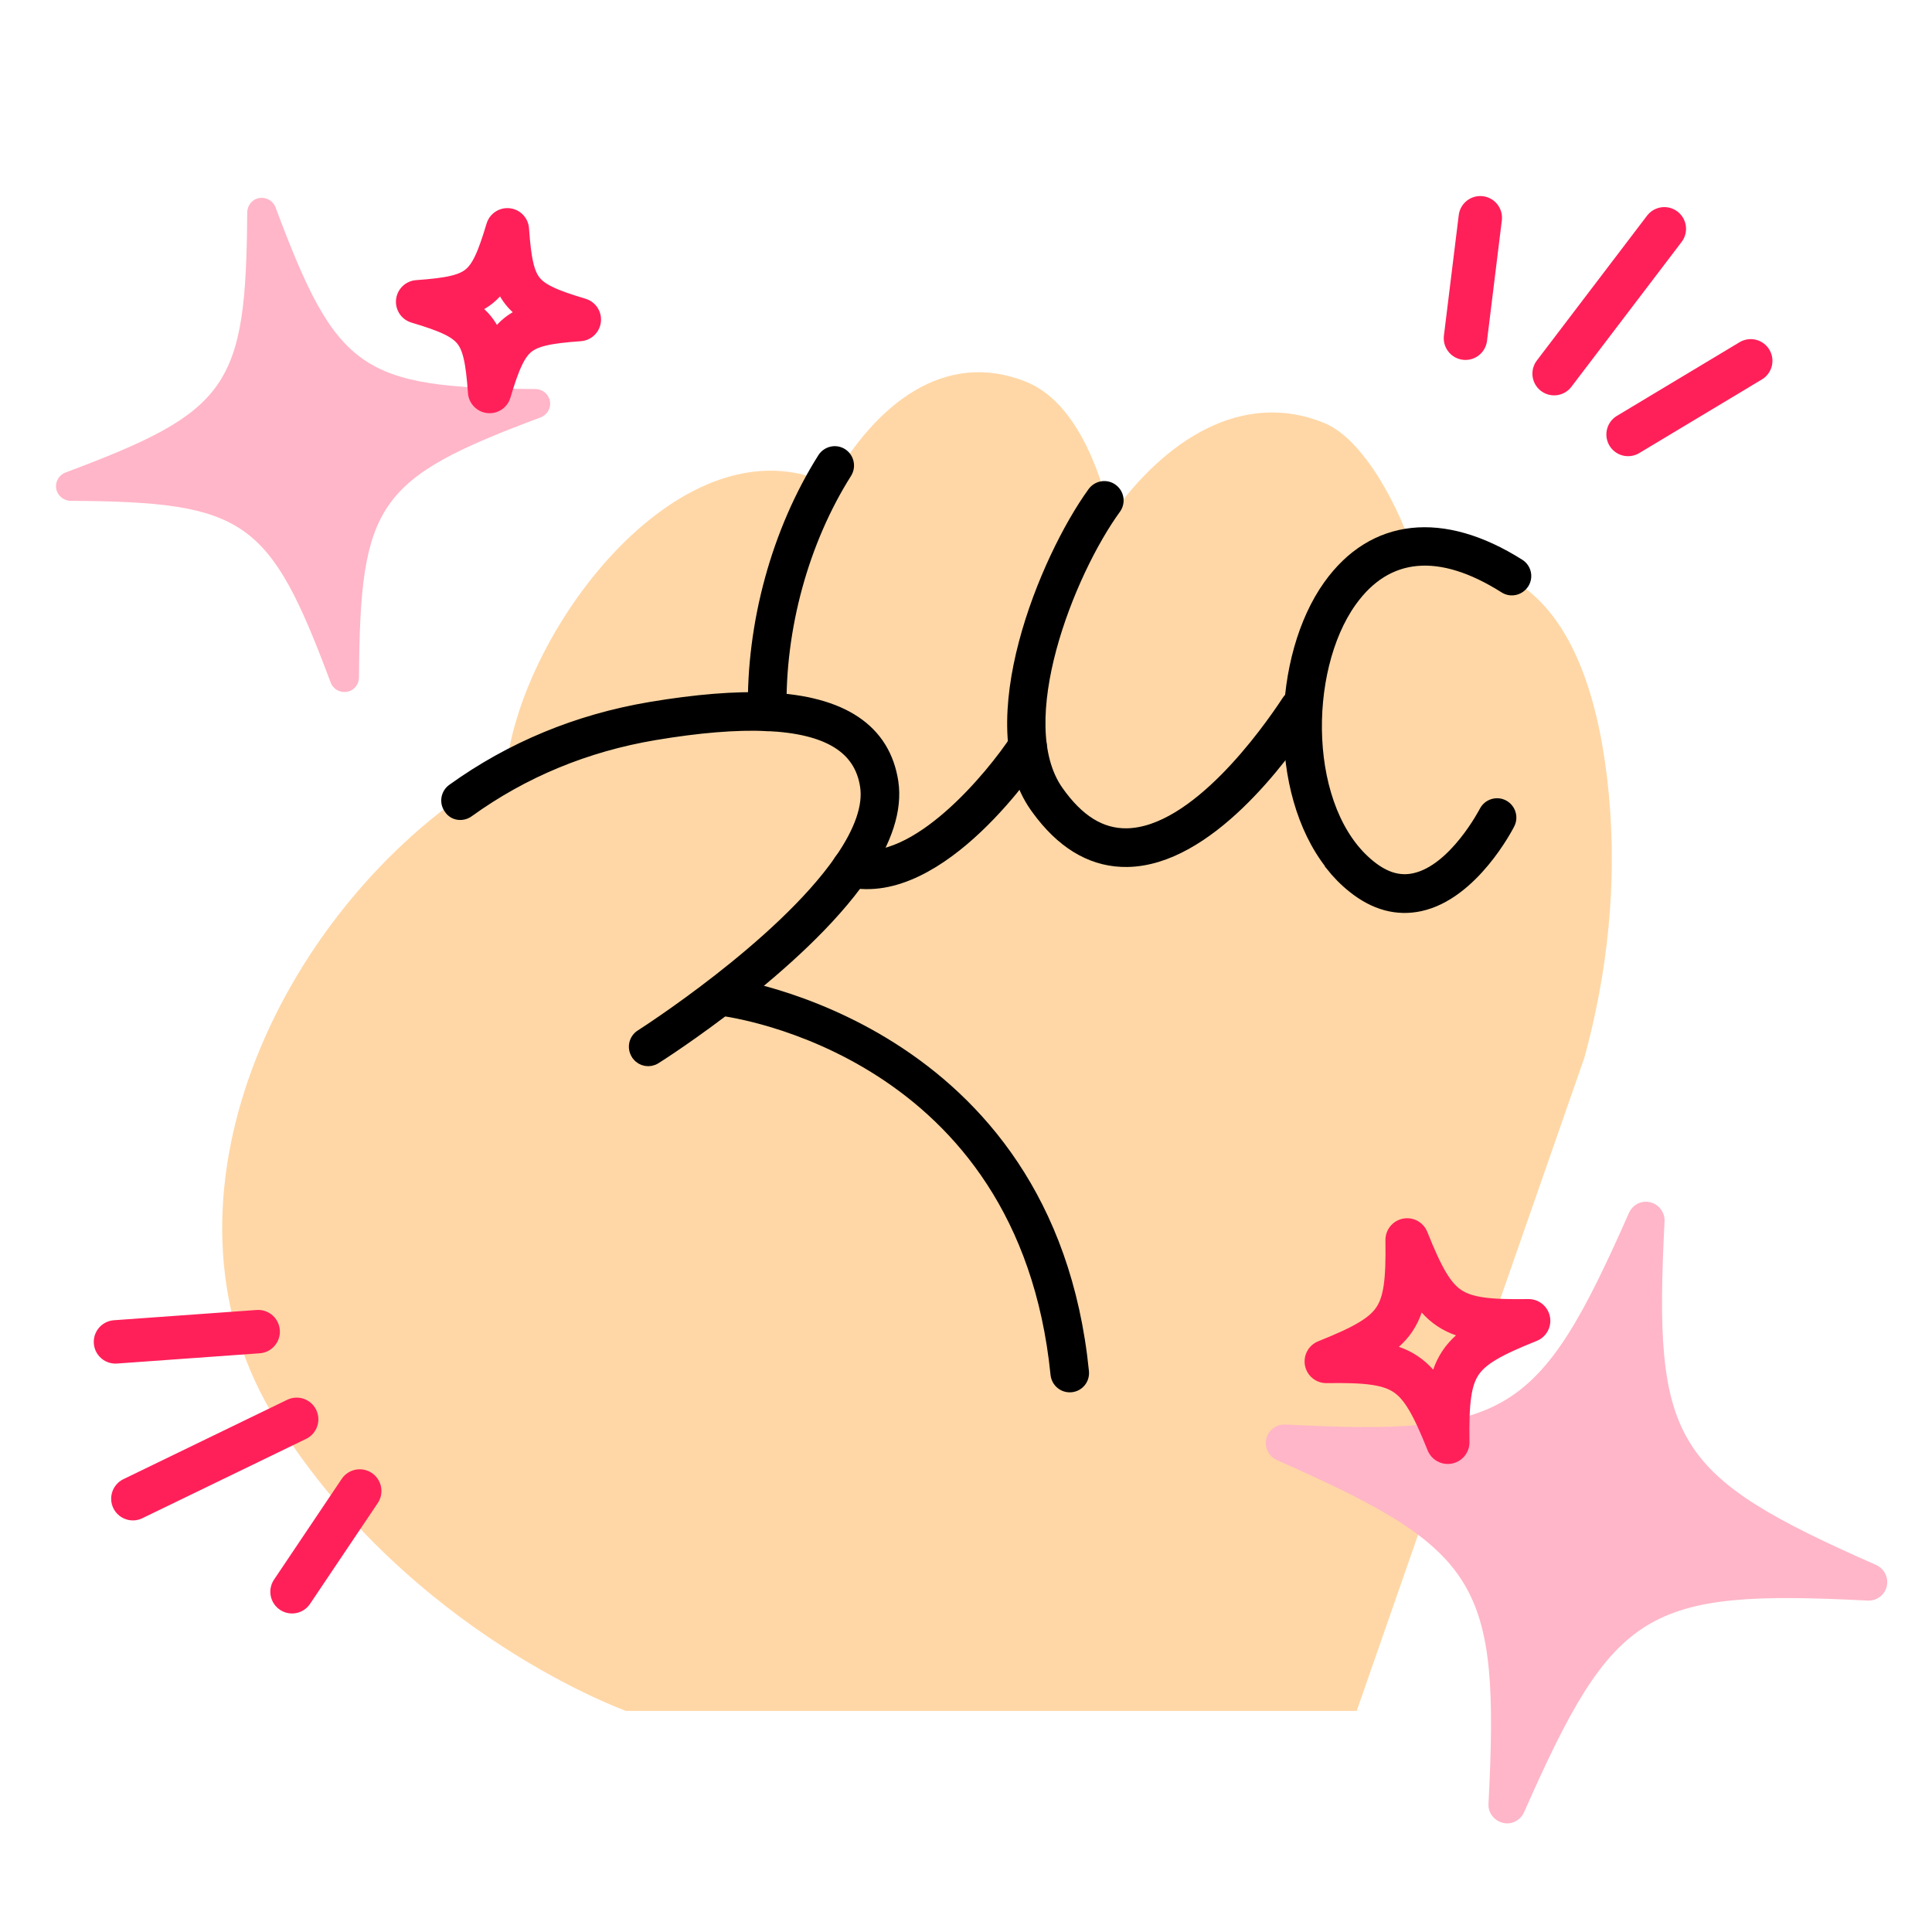 <svg width="890" height="890" viewBox="0 0 890 890" fill="none" xmlns="http://www.w3.org/2000/svg">
<path d="M699.461 268.823C680.893 256.749 664.806 253.066 651.367 255.32C644.784 234.191 628.406 202.329 610.004 194.846C572.33 179.441 536.426 202.669 511.724 237.847C506.293 215.135 495.018 184.805 472.599 175.836C435.481 161.043 403.578 185.546 382.526 223.173C315.476 191.005 240.551 288.261 233.194 353.864C226.505 357.553 220.034 361.52 213.855 365.858C125.497 427.66 66.064 557.175 127.679 655.007C189.294 752.84 288.432 788.168 288.432 788.168L624.97 788.168L729.833 487.332C740.586 448.14 744.903 407.34 741.215 366.843C737.687 328.168 727.098 286.804 699.388 268.731L699.461 268.823Z" fill="#FFD7A6"/>
<path d="M480.127 375.217C491.383 389.522 504.545 396.63 519.338 396.383C556.027 395.774 590.275 349.488 603.302 329.568C605.053 326.841 604.309 323.229 601.592 321.395C598.865 319.643 595.216 320.34 593.419 323.103C584.042 337.377 551.006 384.059 519.11 384.57C507.049 384.765 496.541 378.267 486.963 364.666C464.579 332.883 491.86 263.745 513.484 233.989C515.391 231.364 514.822 227.689 512.161 225.735C509.536 223.828 505.861 224.396 503.908 227.057C481.921 257.399 450.427 333.374 477.306 371.44C478.243 372.727 479.144 373.967 480.091 375.17L480.127 375.217Z" fill="black" stroke="black" stroke-width="6"/>
<path d="M348.842 331.604C349.935 332.992 351.676 333.871 353.607 333.851C356.846 333.776 359.47 331.111 359.359 327.826C358.57 289.395 369.57 249.183 389.525 217.592C391.239 214.818 390.413 211.196 387.686 209.444C384.958 207.693 381.29 208.555 379.539 211.282C358.392 244.787 346.729 287.394 347.546 328.051C347.553 329.395 348.041 330.585 348.806 331.557L348.842 331.604Z" fill="black" stroke="black" stroke-width="6"/>
<path d="M387.492 403.583C388.294 404.601 389.456 405.411 390.852 405.662C433.348 415.099 476.512 349.955 478.273 347.145C480.024 344.418 479.326 340.77 476.562 338.972C473.835 337.22 470.223 337.963 468.389 340.68C457.215 357.717 422.039 400.536 393.317 394.128C390.131 393.412 386.996 395.428 386.281 398.614C385.899 400.414 386.353 402.23 387.373 403.527L387.492 403.583Z" fill="black" stroke="black" stroke-width="6"/>
<path d="M328.103 462.677C329.014 463.834 330.424 464.674 332.032 464.908C337.739 465.589 471.958 483.883 486.932 633.106C487.301 636.338 490.125 638.688 493.393 638.366C496.661 638.043 498.975 635.173 498.651 631.905C482.714 473.171 334.957 453.387 333.468 453.209C330.242 452.824 327.326 455.118 326.942 458.344C326.745 459.998 327.239 461.483 328.186 462.687L328.103 462.677Z" fill="black" stroke="black" stroke-width="6"/>
<path d="M294.004 485.912C295.861 488.273 299.187 488.88 301.775 487.217C304.493 485.529 368.048 444.966 396.969 403.246C408.062 387.248 412.721 372.788 410.852 360.317C407.197 336.434 387.973 323.526 353.72 321.994C338.824 321.347 320.571 322.817 299.469 326.379C266.078 332.038 235.549 344.667 208.71 363.986C206.091 365.896 205.446 369.552 207.393 372.217C209.192 375.075 212.96 375.483 215.625 373.536C240.956 355.253 269.852 343.311 301.483 337.986C321.729 334.574 339.181 333.134 353.24 333.765C381.489 334.999 396.492 344.257 399.192 362.07C400.635 371.429 396.606 383.069 387.291 396.47C359.737 436.214 296.1 476.767 295.462 477.194C292.698 478.919 291.887 482.555 293.613 485.32C293.722 485.459 293.868 485.644 293.977 485.783L294.004 485.912Z" fill="black" stroke="black" stroke-width="6"/>
<path d="M613.371 398.176C616.394 402.019 619.798 405.487 623.591 408.499C633.317 416.288 643.597 419.067 654.102 416.798C678.253 411.587 694.229 380.653 694.893 379.306C696.369 376.42 695.202 372.842 692.316 371.364C689.43 369.887 685.852 371.054 684.375 373.939C684.217 374.214 670.259 401.237 651.581 405.214C644.606 406.73 637.879 404.753 630.951 399.185C599.398 373.942 599.19 308.819 622.046 276.819C638.66 253.552 663.293 251.335 693.323 270.357C696.05 272.108 699.671 271.283 701.469 268.519C703.22 265.792 702.439 262.134 699.629 260.372C664.447 238.134 632.702 241.6 612.46 269.97C589.195 302.592 586.873 364.309 613.391 398.011L613.371 398.176Z" fill="black" stroke="black" stroke-width="6"/>
<path d="M246.766 179.221C166.251 178.691 155.1 170.834 126.929 95.514C125.752 92.455 122.61 90.678 119.459 91.24C116.207 91.727 113.938 94.582 113.884 97.826C113.354 178.341 105.497 189.492 30.177 217.663C27.118 218.84 25.342 221.982 25.903 225.133C26.465 228.284 29.246 230.654 32.49 230.708C113.004 231.238 124.156 239.095 152.327 314.415C153.402 317.399 156.544 319.176 159.621 318.715C159.621 318.715 159.709 318.702 159.797 318.689C163.049 318.202 165.318 315.346 165.371 312.102C165.901 231.588 173.758 220.436 249.078 192.265C252.137 191.089 253.914 187.947 253.352 184.795C252.791 181.644 250.009 179.274 246.766 179.221Z" fill="#FFB6C8"/>
<path d="M864.295 720.939C770.608 679.589 761.569 664.778 766.8 562.633C766.974 558.468 764.207 554.805 760.245 553.866C756.203 552.789 752.111 554.974 750.408 558.732C709.057 652.42 694.247 661.458 592.101 656.227C587.936 656.053 584.274 658.821 583.335 662.782C582.396 666.744 584.443 670.916 588.2 672.62C681.888 713.97 690.927 728.781 685.696 830.926C685.441 834.953 688.209 838.615 692.032 839.634C692.032 839.634 692.141 839.664 692.25 839.693C696.292 840.77 700.384 838.585 702.088 834.827C743.439 741.139 758.249 732.101 860.394 737.332C864.559 737.506 868.222 734.738 869.161 730.777C870.1 726.815 868.053 722.643 864.295 720.939Z" fill="#FFB6C8"/>
<path d="M266.873 147.199C238.342 149.243 233.721 152.976 225.543 180.352C223.499 151.821 219.766 147.199 192.391 139.022C220.922 136.978 225.543 133.245 233.721 105.869C235.765 134.4 239.498 139.022 266.873 147.199Z" stroke="#FF2059" stroke-width="20" stroke-miterlimit="10" stroke-linecap="round" stroke-linejoin="round"/>
<path d="M704.176 608.434C670.595 621.897 666.4 628.185 666.934 664.397C653.472 630.817 647.183 626.621 610.971 627.156C644.552 613.693 648.747 607.404 648.213 571.193C661.675 604.773 667.964 608.969 704.176 608.434Z" stroke="#FF2059" stroke-width="20" stroke-miterlimit="10" stroke-linecap="round" stroke-linejoin="round"/>
<path d="M675.083 155.81L681.913 100.313" stroke="#FF2059" stroke-width="20" stroke-miterlimit="10" stroke-linecap="round" stroke-linejoin="round"/>
<path d="M715.922 172.128L766.695 105.405" stroke="#FF2059" stroke-width="20" stroke-miterlimit="10" stroke-linecap="round" stroke-linejoin="round"/>
<path d="M749.995 200.146L806.495 166.218" stroke="#FF2059" stroke-width="20" stroke-miterlimit="10" stroke-linecap="round" stroke-linejoin="round"/>
<path d="M165.709 686.846L134.529 733.261" stroke="#FF2059" stroke-width="20" stroke-miterlimit="10" stroke-linecap="round" stroke-linejoin="round"/>
<path d="M136.659 653.83L61.207 690.392" stroke="#FF2059" stroke-width="20" stroke-miterlimit="10" stroke-linecap="round" stroke-linejoin="round"/>
<path d="M118.93 613.434L53.195 618.156" stroke="#FF2059" stroke-width="20" stroke-miterlimit="10" stroke-linecap="round" stroke-linejoin="round"/>
</svg>
